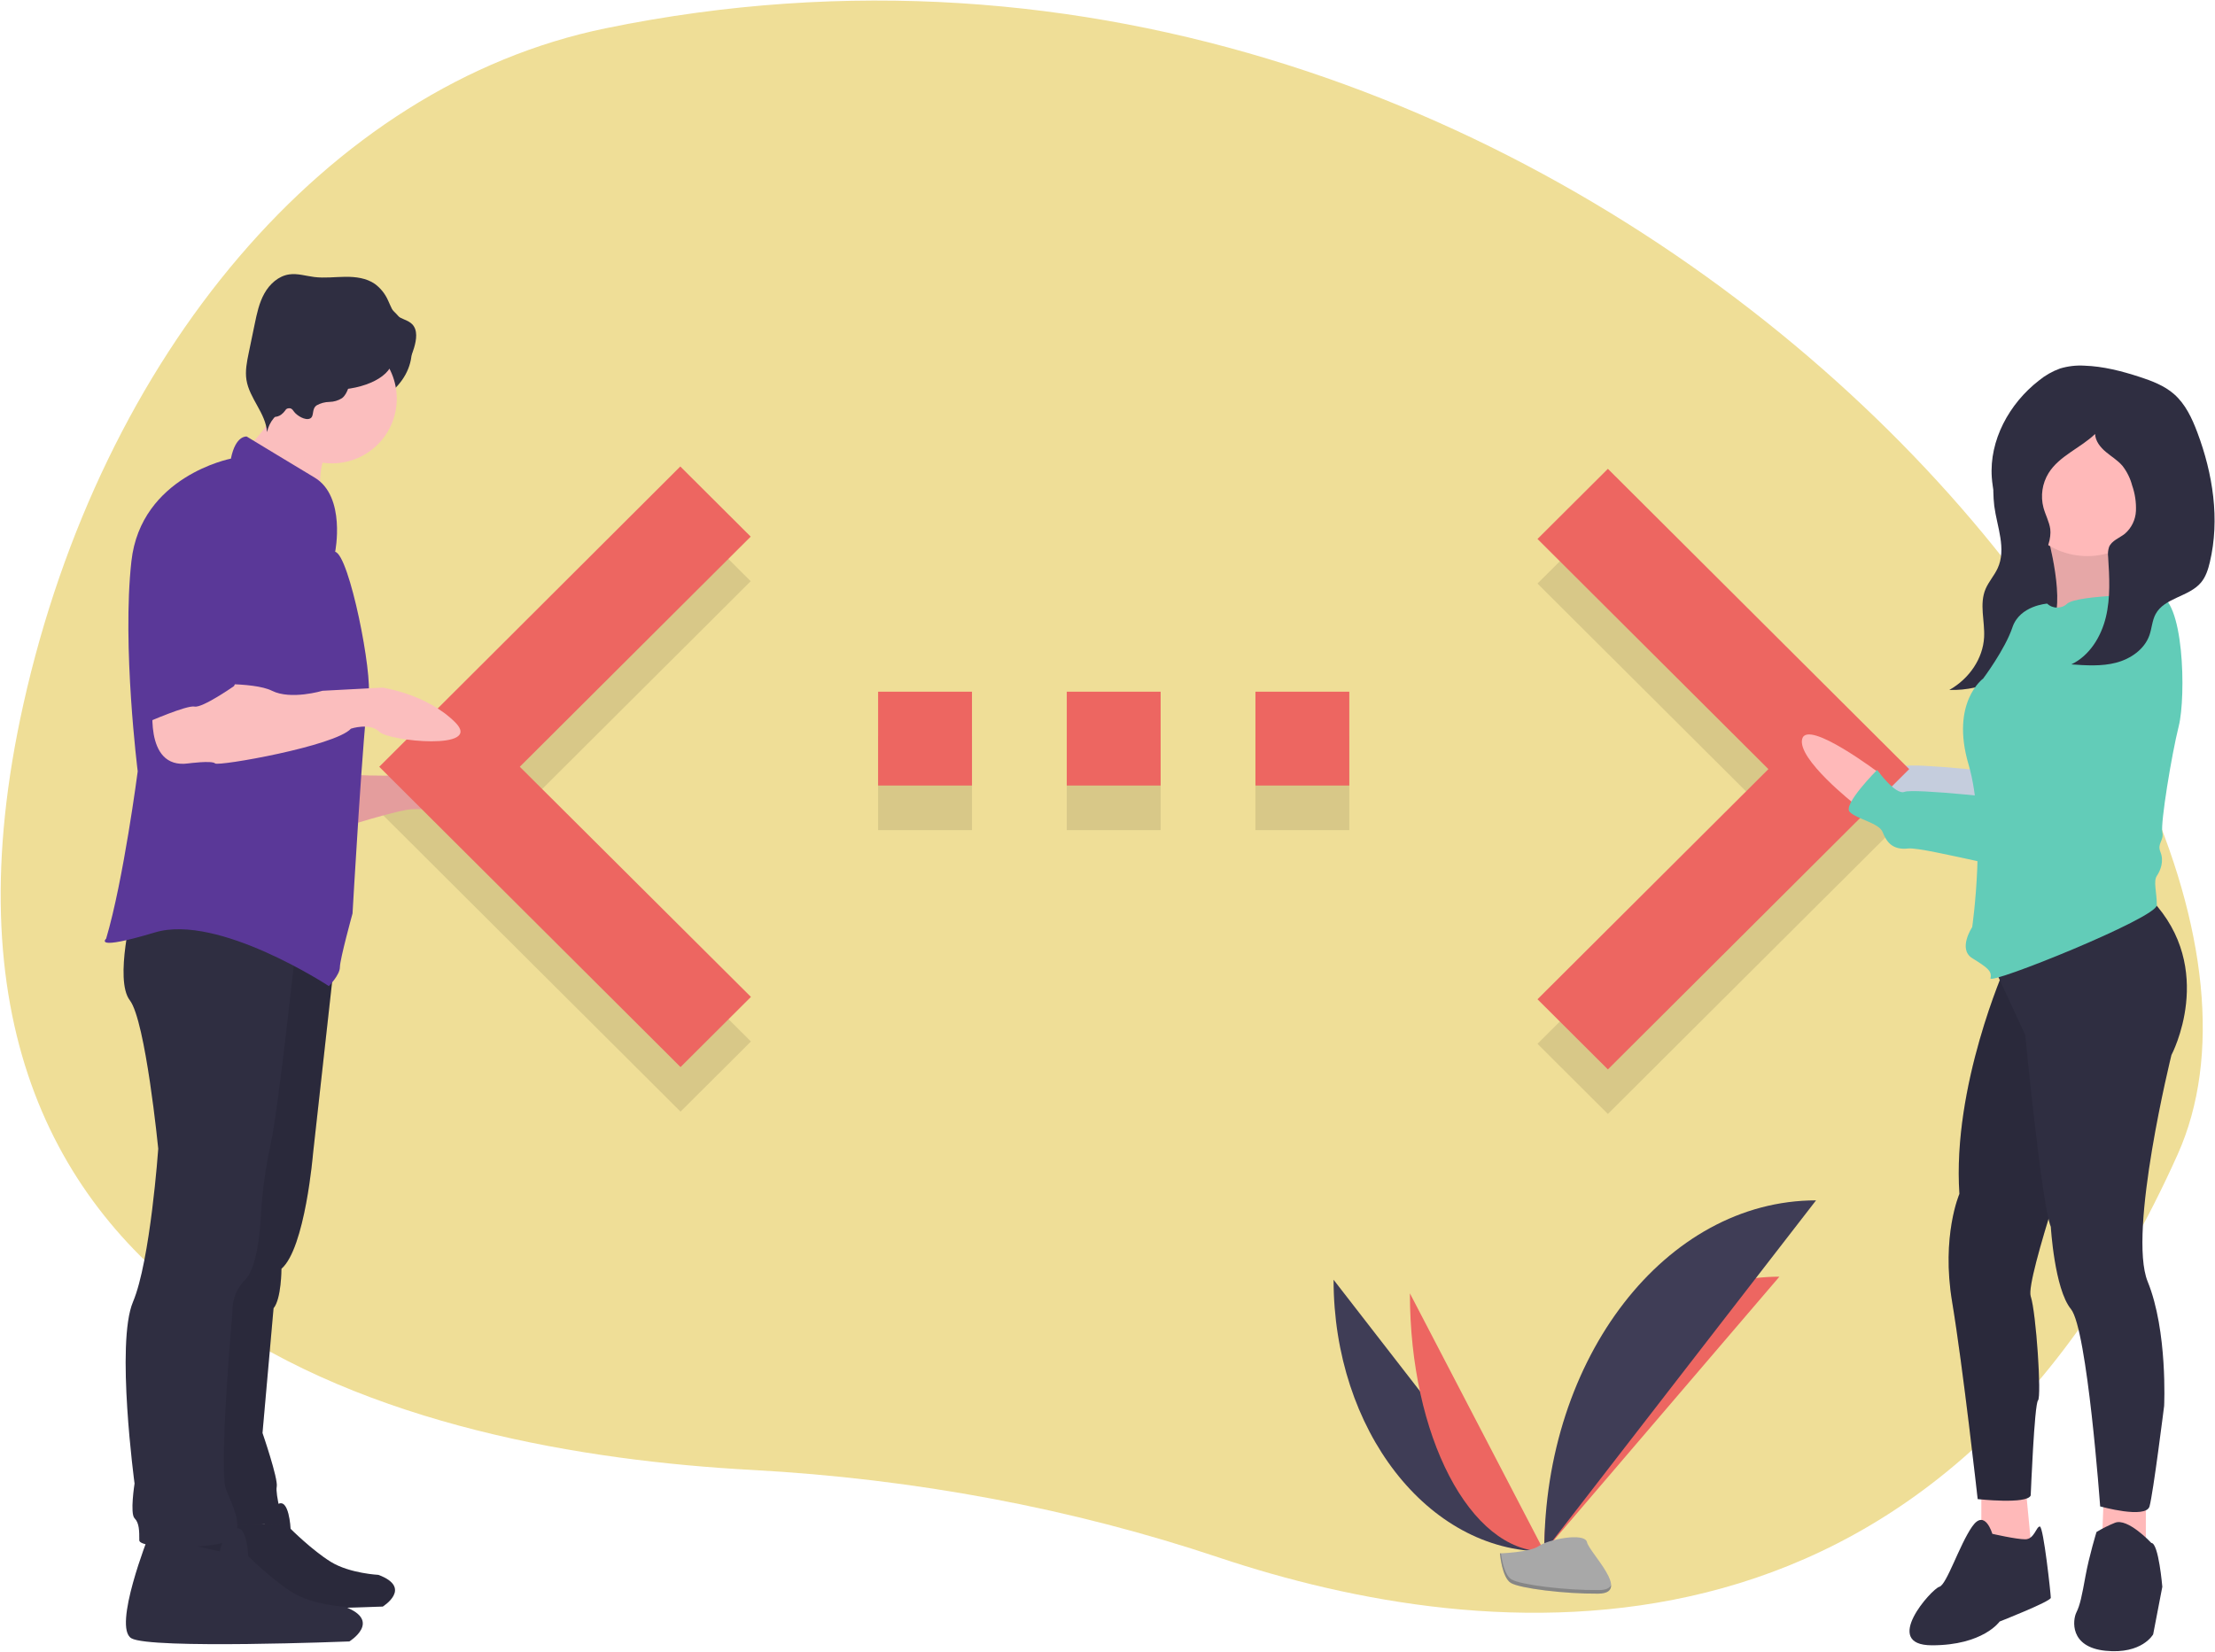 <?xml version="1.0" encoding="UTF-8"?>
<svg width="1280px" height="955px" viewBox="0 0 1280 955" version="1.1" xmlns="http://www.w3.org/2000/svg" xmlns:xlink="http://www.w3.org/1999/xlink">
    <!-- Generator: Sketch 56.3 (81716) - https://sketch.com -->
    <title>banner-service</title>
    <desc>Created with Sketch.</desc>
    <g id="Main-site" stroke="none" stroke-width="1" fill="none" fill-rule="evenodd">
        <g id="Banners" transform="translate(-3356, -768)" fill-rule="nonzero">
            <g id="banner-service" transform="translate(3356, 768)">
                <path d="M350.026,16.343 C912.441,-99.221 1360.253,440.286 1258.408,667.304 C1117.892,980.519 857.43,951.394 704.508,900.31 C619.574,871.842 528.761,854.791 434.699,849.652 C240.085,839.186 -66.886,767.125 13.537,406.959 C58.526,205.48 188.565,49.519 350.026,16.343 Z" id="Path" fill="#EFDE97"></path>
                <polygon id="Path" fill="#000000" opacity="0.1" points="888.486 603.349 1021.918 470.323 888.486 337.298 929.166 296.752 1103.28 470.323 929.166 643.894"></polygon>
                <path d="M507.444,479.815 L561.685,479.815 L561.685,425.574 L507.444,425.574 L507.444,479.815 Z M779.733,425.574 L725.492,425.574 L725.492,479.815 L779.733,479.815 L779.733,425.574 Z M616.468,479.815 L670.709,479.815 L670.709,425.574 L616.468,425.574 L616.468,479.815 Z" id="Shape" fill="#000000" opacity="0.1"></path>
                <polygon id="Path" fill="#000000" opacity="0.1" points="433.947 601.993 300.379 468.967 433.812 335.942 393.131 295.396 219.154 468.967 393.267 642.538"></polygon>
                <path d="M770.642,739.709 C770.642,826.516 825.1,896.76 892.4,896.76" id="Path" fill="#3F3D56"></path>
                <path d="M892.4,896.76 C892.4,808.977 953.173,737.945 1028.276,737.945" id="Path" fill="#ED6661"></path>
                <path d="M814.757,747.578 C814.757,830.036 849.484,896.76 892.4,896.76" id="Path" fill="#ED6661"></path>
                <path d="M892.4,896.76 C892.4,784.593 962.644,693.829 1049.451,693.829" id="Path" fill="#3F3D56"></path>
                <path d="M866.786,897.867 C866.786,897.867 884.053,897.335 889.257,893.63 C894.461,889.924 915.818,885.499 917.109,891.442 C918.4,897.385 943.059,921 923.564,921.157 C904.069,921.315 878.267,918.121 873.073,914.957 C867.879,911.793 866.786,897.867 866.786,897.867 Z" id="Path" fill="#A8A8A8"></path>
                <path d="M923.912,919.089 C904.417,919.246 878.615,916.052 873.421,912.888 C869.466,910.479 867.889,901.833 867.362,897.845 C866.997,897.86 866.786,897.867 866.786,897.867 C866.786,897.867 867.879,911.793 873.073,914.957 C878.267,918.121 904.069,921.315 923.564,921.158 C929.192,921.112 931.135,919.11 931.029,916.145 C930.247,917.936 928.101,919.055 923.912,919.089 Z" id="Path" fill="#000000" opacity="0.2"></path>
                <path d="M1086.374,434.468 C1086.374,434.468 1044.624,402.77 1041.455,414.389 C1038.286,426.009 1072.089,452.417 1072.089,452.417 L1086.374,434.468 Z" id="Path" fill="#FFB9B9"></path>
                <path d="M1086.374,434.468 C1086.374,434.468 1044.624,402.77 1041.455,414.389 C1038.286,426.009 1072.089,452.417 1072.089,452.417 L1086.374,434.468 Z" id="Path" fill="#000000" opacity="0.1"></path>
                <path d="M1224.2,334.108 C1224.2,334.108 1174.552,422.84 1173.496,435.516 C1172.44,448.192 1172.44,449.248 1168.214,448.192 C1163.989,447.135 1105.891,440.797 1100.609,442.91 C1095.328,445.023 1084.764,430.234 1084.764,430.234 C1084.764,430.234 1064.694,450.304 1068.92,454.53 C1073.145,458.755 1085.821,460.867 1087.933,466.149 C1090.046,471.431 1093.215,476.712 1102.722,475.656 C1112.229,474.6 1176.665,492.557 1185.115,489.388 C1193.566,486.219 1195.679,480.938 1199.904,480.938 C1204.129,480.938 1212.58,476.712 1212.58,475.656 C1212.58,474.6 1242.157,418.614 1242.157,418.614 C1242.157,418.614 1277.016,342.559 1224.2,334.108 Z" id="Path" fill="#D0CDE1"></path>
                <path d="M1224.2,334.108 C1224.2,334.108 1174.552,422.84 1173.496,435.516 C1172.44,448.192 1172.44,449.248 1168.214,448.192 C1163.989,447.135 1105.891,440.797 1100.609,442.91 C1095.328,445.023 1084.764,430.234 1084.764,430.234 C1084.764,430.234 1064.694,450.304 1068.92,454.53 C1073.145,458.755 1085.821,460.867 1087.933,466.149 C1090.046,471.431 1093.215,476.712 1102.722,475.656 C1112.229,474.6 1176.665,492.557 1185.115,489.388 C1193.566,486.219 1195.679,480.938 1199.904,480.938 C1204.129,480.938 1212.58,476.712 1212.58,475.656 C1212.58,474.6 1242.157,418.614 1242.157,418.614 C1242.157,418.614 1277.016,342.559 1224.2,334.108 Z" id="Path" fill="#62CCB8" opacity="0.1"></path>
                <path d="M1152.169,275.612 C1151.72,281.222 1151.81,286.862 1152.44,292.454 C1154.044,304.59 1159.631,317.241 1154.354,328.569 C1152.438,332.681 1149.193,336.264 1147.425,340.425 C1143.684,349.234 1147.076,359.005 1146.567,368.381 C1145.91,380.492 1138.207,392.163 1126.489,398.8 C1146.509,399.421 1165.548,389.523 1178.144,376.035 C1190.741,362.547 1197.756,345.817 1203.015,329.079 C1205.718,321.218 1207.451,313.057 1208.175,304.776 C1208.594,300.019 1208.037,295.226 1206.536,290.693 C1204.686,286.263 1202.249,282.103 1199.292,278.321 C1196.138,273.886 1192.897,269.365 1188.244,266.065 C1182.512,262.001 1171.459,257.92 1163.855,258.512 C1154.528,259.237 1152.562,269.139 1152.169,275.612 Z" id="Path" fill="#2F2E41"></path>
                <path d="M1183.003,308.757 C1183.003,308.757 1194.622,349.953 1185.115,361.573 C1175.609,373.192 1242.157,356.291 1242.157,356.291 C1242.157,356.291 1209.411,323.545 1225.256,302.419 L1183.003,308.757 Z" id="Path" fill="#FFB9B9"></path>
                <path d="M1183.003,308.757 C1183.003,308.757 1194.622,349.953 1185.115,361.573 C1175.609,373.192 1242.157,356.291 1242.157,356.291 C1242.157,356.291 1209.411,323.545 1225.256,302.419 L1183.003,308.757 Z" id="Path" fill="#000000" opacity="0.1"></path>
                <polygon id="Path" fill="#ED6661" points="888.486 577.585 1021.918 444.559 888.486 311.533 929.166 270.988 1103.28 444.559 929.166 618.13"></polygon>
                <polygon id="Path" fill="#FFB9B9" points="1144.974 858.046 1144.974 888.68 1160.82 907.693 1174.552 901.355 1170.327 856.99"></polygon>
                <path d="M1151.313,886.567 C1151.313,886.567 1147.088,871.778 1139.693,882.342 C1132.299,892.905 1124.905,916.144 1120.68,917.2 C1116.454,918.257 1086.877,951.003 1116.454,951.003 C1146.031,951.003 1155.538,937.271 1155.538,937.271 C1155.538,937.271 1185.115,925.651 1185.115,923.538 C1185.115,921.426 1180.89,882.342 1178.777,882.342 C1176.665,882.342 1175.608,889.736 1170.327,889.736 C1165.045,889.736 1151.313,886.567 1151.313,886.567 Z" id="Path" fill="#2F2E41"></path>
                <polygon id="Path" fill="#FFB9B9" points="1215.749 863.328 1214.693 891.849 1240.044 902.411 1240.044 861.215"></polygon>
                <path d="M1243.213,891.849 C1243.213,891.849 1229.481,877.06 1222.087,880.229 C1218.429,881.701 1214.896,883.468 1211.524,885.511 C1211.524,885.511 1207.298,899.243 1205.186,910.862 C1203.073,922.482 1202.017,927.764 1199.904,931.989 C1197.791,936.214 1195.679,952.059 1216.805,954.172 C1237.932,956.284 1244.27,944.665 1244.27,944.665 L1249.551,917.2 C1249.551,917.2 1247.439,891.849 1243.213,891.849 Z" id="Path" fill="#2F2E41"></path>
                <path d="M1158.707,559.106 C1158.707,559.106 1128.074,627.767 1132.299,690.09 C1132.299,690.09 1121.736,714.386 1128.074,752.413 C1134.412,790.441 1142.862,866.497 1142.862,866.497 C1142.862,866.497 1171.383,869.666 1173.496,864.384 C1173.496,864.384 1175.609,811.568 1177.721,809.455 C1179.834,807.342 1176.665,758.751 1173.496,749.245 C1170.327,739.738 1203.073,645.725 1203.073,645.725 L1194.622,528.472 L1158.707,559.106 Z" id="Path" fill="#2F2E41"></path>
                <path d="M1158.707,559.106 C1158.707,559.106 1128.074,627.767 1132.299,690.09 C1132.299,690.09 1121.736,714.386 1128.074,752.413 C1134.412,790.441 1142.862,866.497 1142.862,866.497 C1142.862,866.497 1171.383,869.666 1173.496,864.384 C1173.496,864.384 1175.609,811.568 1177.721,809.455 C1179.834,807.342 1176.665,758.751 1173.496,749.245 C1170.327,739.738 1203.073,645.725 1203.073,645.725 L1194.622,528.472 L1158.707,559.106 Z" id="Path" fill="#000000" opacity="0.1"></path>
                <path d="M1150.257,554.881 L1170.327,598.19 C1170.327,598.19 1179.834,696.428 1185.115,709.104 C1185.115,709.104 1187.228,745.019 1196.735,756.639 C1206.242,768.258 1213.636,870.722 1213.636,870.722 C1213.636,870.722 1240.044,878.116 1242.157,870.722 C1244.27,863.328 1250.608,812.624 1250.608,812.624 C1250.608,812.624 1252.72,769.315 1241.101,740.794 C1229.481,712.273 1254.833,609.809 1254.833,609.809 C1254.833,609.809 1281.241,560.162 1243.213,520.022 L1150.257,554.881 Z" id="Path" fill="#2F2E41"></path>
                <circle id="Oval" fill="#FFB9B9" cx="1206.242" cy="278.123" r="43.309"></circle>
                <path d="M1246.382,343.615 C1246.382,343.615 1200.96,343.615 1194.622,348.897 C1191.368,351.994 1186.257,351.994 1183.003,348.897 C1183.003,348.897 1167.158,349.953 1162.933,362.629 C1158.707,375.305 1146.031,392.206 1146.031,392.206 C1146.031,392.206 1127.018,405.939 1137.581,441.854 C1148.144,477.769 1139.693,535.867 1139.693,535.867 C1139.693,535.867 1131.243,548.542 1139.693,553.824 C1148.144,559.106 1151.313,561.218 1150.257,565.444 C1149.2,569.669 1246.382,530.585 1246.382,523.191 C1246.382,515.796 1244.27,509.458 1246.382,506.289 C1248.495,503.12 1250.608,497.839 1248.495,492.557 C1246.382,487.276 1250.608,486.219 1249.551,480.938 C1248.495,475.656 1254.833,436.572 1259.058,419.671 C1263.284,402.769 1262.227,344.672 1246.382,343.615 Z" id="Path" fill="#62CCB8"></path>
                <path d="M1086.374,447.144 C1086.374,447.144 1044.624,415.445 1041.455,427.065 C1038.286,438.685 1072.089,465.093 1072.089,465.093 L1086.374,447.144 Z" id="Path" fill="#FFB9B9"></path>
                <path d="M1224.2,348.897 C1224.2,348.897 1174.552,437.628 1173.496,450.304 C1172.44,462.98 1172.44,464.037 1168.214,462.98 C1163.989,461.924 1105.891,455.586 1100.609,457.699 C1095.328,459.811 1084.764,445.023 1084.764,445.023 C1084.764,445.023 1064.694,465.093 1068.92,469.318 C1073.145,473.544 1085.821,475.656 1087.933,480.938 C1090.046,486.219 1093.215,491.501 1102.722,490.445 C1112.229,489.388 1176.665,507.346 1185.115,504.177 C1193.566,501.008 1195.679,495.726 1199.904,495.726 C1204.129,495.726 1212.58,491.501 1212.58,490.445 C1212.58,489.388 1242.157,433.403 1242.157,433.403 C1242.157,433.403 1277.016,357.348 1224.2,348.897 Z" id="Path" fill="#62CCB8"></path>
                <path d="M1184.796,305.793 C1184.195,301.504 1181.999,297.612 1180.872,293.43 C1179.09,286.667 1180.145,279.47 1183.794,273.503 C1190.006,263.469 1202.202,259.026 1210.708,250.846 C1210.884,255.012 1213.775,258.573 1216.971,261.253 C1220.167,263.932 1223.832,266.106 1226.538,269.28 C1229.137,272.628 1231.032,276.467 1232.11,280.566 C1233.776,285.317 1234.523,290.341 1234.311,295.37 C1234.064,300.449 1231.746,305.205 1227.896,308.526 C1224.728,311.03 1220.301,312.46 1218.77,316.197 C1218.168,318.064 1217.994,320.043 1218.261,321.987 C1218.987,333.608 1219.664,345.437 1216.928,356.755 C1214.191,368.073 1207.486,379.008 1196.978,384.026 C1205.613,384.638 1214.431,385.235 1222.809,383.056 C1231.187,380.876 1239.199,375.387 1242.088,367.226 C1243.513,363.2 1243.647,358.723 1245.672,354.963 C1250.796,345.446 1264.946,345.012 1271.897,336.734 C1274.679,333.421 1276.025,329.153 1277.022,324.944 C1282.891,300.177 1278.768,273.878 1269.833,250.044 C1266.753,241.83 1262.919,233.558 1256.314,227.785 C1250.693,222.872 1243.515,220.165 1236.416,217.853 C1226.057,214.479 1215.385,211.715 1204.496,211.358 C1199.765,211.081 1195.023,211.634 1190.483,212.994 C1186.002,214.613 1181.832,216.989 1178.155,220.018 C1161.097,233.29 1149.483,254.503 1151.024,276.062 C1151.957,289.106 1157.484,301.451 1164.584,312.434 C1167.067,316.275 1172.935,324.465 1178.388,322.05 C1183.335,319.86 1185.444,310.426 1184.796,305.793 Z" id="Path" fill="#2F2E41"></path>
                <path d="M507.444,454.05 L561.685,454.05 L561.685,399.81 L507.444,399.81 L507.444,454.05 Z M779.733,399.81 L725.492,399.81 L725.492,454.05 L779.733,454.05 L779.733,399.81 Z M616.468,454.05 L670.709,454.05 L670.709,399.81 L616.468,399.81 L616.468,454.05 Z" id="Shape" fill="#ED6661"></path>
                <ellipse id="Oval" fill="#2F2E41" cx="192.312" cy="202.57" rx="45.639" ry="35.599"></ellipse>
                <path d="M200.071,447.654 C200.071,447.654 241.147,450.392 248.449,444.915 C255.751,439.438 286.786,452.218 289.525,459.52 C292.263,466.822 245.711,467.735 238.408,467.735 C231.106,467.735 196.42,478.688 196.42,478.688 L200.071,447.654 Z" id="Path" fill="#E49D9D"></path>
                <path d="M115.489,872.85 C115.489,872.85 96.346,921.124 106.334,926.95 C116.321,932.776 221.191,928.614 221.191,928.614 C221.191,928.614 238.669,917.795 218.694,910.304 C218.694,910.304 202.048,909.472 191.228,902.813 C180.408,896.155 167.924,883.67 167.924,883.67 C167.924,883.67 167.091,865.36 160.433,869.521 C156.405,872.175 153.685,876.407 152.942,881.173 L115.489,872.85 Z" id="Path" fill="#2F2E41"></path>
                <path d="M115.489,872.85 C115.489,872.85 96.346,921.124 106.334,926.95 C116.321,932.776 221.191,928.614 221.191,928.614 C221.191,928.614 238.669,917.795 218.694,910.304 C218.694,910.304 202.048,909.472 191.228,902.813 C180.408,896.155 167.924,883.67 167.924,883.67 C167.924,883.67 167.091,865.36 160.433,869.521 C156.405,872.175 153.685,876.407 152.942,881.173 L115.489,872.85 Z" id="Path" fill="#000000" opacity="0.1"></path>
                <polygon id="Path" fill="#ED6661" points="433.947 576.228 300.379 443.203 433.812 310.177 393.131 269.632 219.154 443.203 393.267 616.774"></polygon>
                <path d="M85.972,887.618 C85.972,887.618 64.978,940.56 75.932,946.95 C86.885,953.339 201.897,948.775 201.897,948.775 C201.897,948.775 221.065,936.909 199.158,928.694 C199.158,928.694 180.903,927.781 169.036,920.479 C157.17,913.176 143.478,899.484 143.478,899.484 C143.478,899.484 142.565,879.403 135.263,883.967 C130.845,886.878 127.862,891.518 127.048,896.746 L85.972,887.618 Z" id="Path" fill="#2F2E41"></path>
                <path d="M193.682,551.712 L180.903,666.723 C180.903,666.723 176.339,721.49 162.647,733.357 C162.647,733.357 162.647,750.7 158.083,756.176 L151.693,828.287 C151.693,828.287 160.821,854.758 159.908,859.322 C158.996,863.886 163.56,878.49 162.647,880.316 C161.734,882.141 118.833,880.316 118.833,880.316 L127.961,733.357 L156.257,528.892 L193.682,551.712 Z" id="Path" fill="#2F2E41"></path>
                <path d="M193.682,551.712 L180.903,666.723 C180.903,666.723 176.339,721.49 162.647,733.357 C162.647,733.357 162.647,750.7 158.083,756.176 L151.693,828.287 C151.693,828.287 160.821,854.758 159.908,859.322 C158.996,863.886 163.56,878.49 162.647,880.316 C161.734,882.141 118.833,880.316 118.833,880.316 L127.961,733.357 L156.257,528.892 L193.682,551.712 Z" id="Path" fill="#000000" opacity="0.1"></path>
                <path d="M170.862,548.06 C170.862,548.06 160.821,642.078 156.257,662.159 C153.388,675.384 151.557,688.812 150.781,702.322 C150.781,702.322 149.868,731.531 141.653,739.746 C136.794,744.557 134.15,751.168 134.35,758.002 C134.35,758.002 126.135,850.194 130.699,861.147 C135.263,872.101 139.827,881.229 135.263,888.531 C130.699,895.833 80.496,895.833 80.496,890.356 C80.496,884.88 80.496,880.316 77.757,877.577 C75.019,874.839 77.757,857.496 77.757,857.496 C77.757,857.496 66.804,776.258 76.845,752.525 C86.885,728.793 91.449,663.985 91.449,663.985 C91.449,663.985 84.147,590.049 75.019,578.182 C65.891,566.316 76.845,524.328 76.845,524.328 L170.862,548.06 Z" id="Path" fill="#2F2E41"></path>
                <path d="M145.163,256.096 C146.224,258.514 148.764,259.86 151.077,261.133 C164.478,268.517 175.696,279.221 186.748,289.802 C183.99,280.456 184.578,270.441 188.41,261.482 C189.729,258.427 191.459,255.142 190.516,251.95 C189.822,249.602 187.823,247.909 185.887,246.412 C181.377,242.924 176.664,239.708 171.771,236.781 C168.354,234.737 161.327,229.293 157.405,229.886 C157.199,235.185 157.091,239.922 154.771,244.875 C154.22,246.05 145.569,257.02 145.163,256.096 Z" id="Path" fill="#FBBEBE"></path>
                <circle id="Oval" fill="#FBBEBE" cx="191.856" cy="230.41" r="37.424"></circle>
                <path d="M193.682,318.95 C193.682,318.95 200.071,287.003 181.815,276.049 C163.56,265.096 142.565,252.317 142.565,252.317 C142.565,252.317 136.176,251.404 133.438,265.096 C133.438,265.096 81.409,275.136 75.932,324.427 C70.455,373.718 79.583,445.828 79.583,445.828 C79.583,445.828 71.368,508.811 61.327,542.584 C61.327,542.584 53.112,549.886 89.624,538.933 C126.135,527.979 190.03,569.967 190.03,569.967 C190.03,569.967 196.42,563.578 196.42,559.014 C196.42,554.45 203.722,527.979 203.722,527.979 C203.722,527.979 210.112,415.706 212.85,402.927 C215.589,390.148 201.897,320.776 193.682,318.95 Z" id="Path" fill="#5A3898"></path>
                <path d="M183.036,234.265 C185.284,233.019 187.806,232.348 190.376,232.31 C192.949,232.272 195.462,231.523 197.636,230.147 C201.172,227.433 201.431,222.188 204.017,218.558 C207.761,213.303 215.231,212.671 221.678,212.934 C225.621,213.094 229.868,213.33 233.188,211.197 C236.597,209.008 238.142,204.882 239.292,200.997 C240.651,196.403 241.53,190.785 238.162,187.377 C235.823,185.011 232.131,184.543 229.533,182.465 C226.839,180.311 225.73,176.804 224.265,173.681 C222.599,169.875 219.963,166.573 216.621,164.106 C211.72,160.7 205.459,159.936 199.491,160 C193.523,160.064 187.529,160.849 181.606,160.116 C176.753,159.516 171.914,157.902 167.076,158.617 C160.912,159.529 155.812,164.18 152.775,169.62 C149.738,175.061 148.434,181.272 147.171,187.373 L143.734,203.969 C142.668,209.116 141.597,214.4 142.42,219.591 C144.126,230.353 153.644,238.908 154.299,249.785 C155.569,243.684 159.82,238.629 165.613,236.332 C166.328,235.982 167.14,235.884 167.918,236.052 C168.863,236.355 169.416,237.299 170.013,238.093 C171.576,240.171 176.488,243.325 179.273,241.851 C181.764,240.531 179.904,236.389 183.036,234.265 Z" id="Path" fill="#2F2E41"></path>
                <path d="M88.711,404.753 C88.711,404.753 82.321,444.915 108.792,441.264 C108.792,441.264 122.484,439.439 124.31,441.264 C126.135,443.09 193.682,431.223 202.809,421.183 C202.809,421.183 213.763,417.532 219.24,423.008 C224.716,428.485 279.484,433.962 263.054,417.532 C246.623,401.101 221.065,397.45 221.065,397.45 L186.379,399.276 C186.379,399.276 168.123,404.753 157.17,399.276 C146.217,393.799 115.182,395.625 115.182,395.625 L88.711,404.753 Z" id="Path" fill="#FBBEBE"></path>
                <path d="M126.135,277.875 C126.135,277.875 85.06,282.439 85.06,341.77 L85.06,417.532 C85.06,417.532 107.879,407.491 112.443,408.404 C117.007,409.316 135.263,396.537 135.263,396.537 C135.263,396.537 156.257,347.247 154.432,333.555 C152.606,319.863 153.519,279.7 126.135,277.875 Z" id="Path" fill="#5A3898"></path>
                <ellipse id="Oval" fill="#2F2E41" cx="191.856" cy="207.134" rx="35.142" ry="18.256"></ellipse>
                <ellipse id="Oval" fill="#2F2E41" cx="158.996" cy="210.328" rx="12.323" ry="30.578"></ellipse>
            </g>
        </g>
    </g>
</svg>